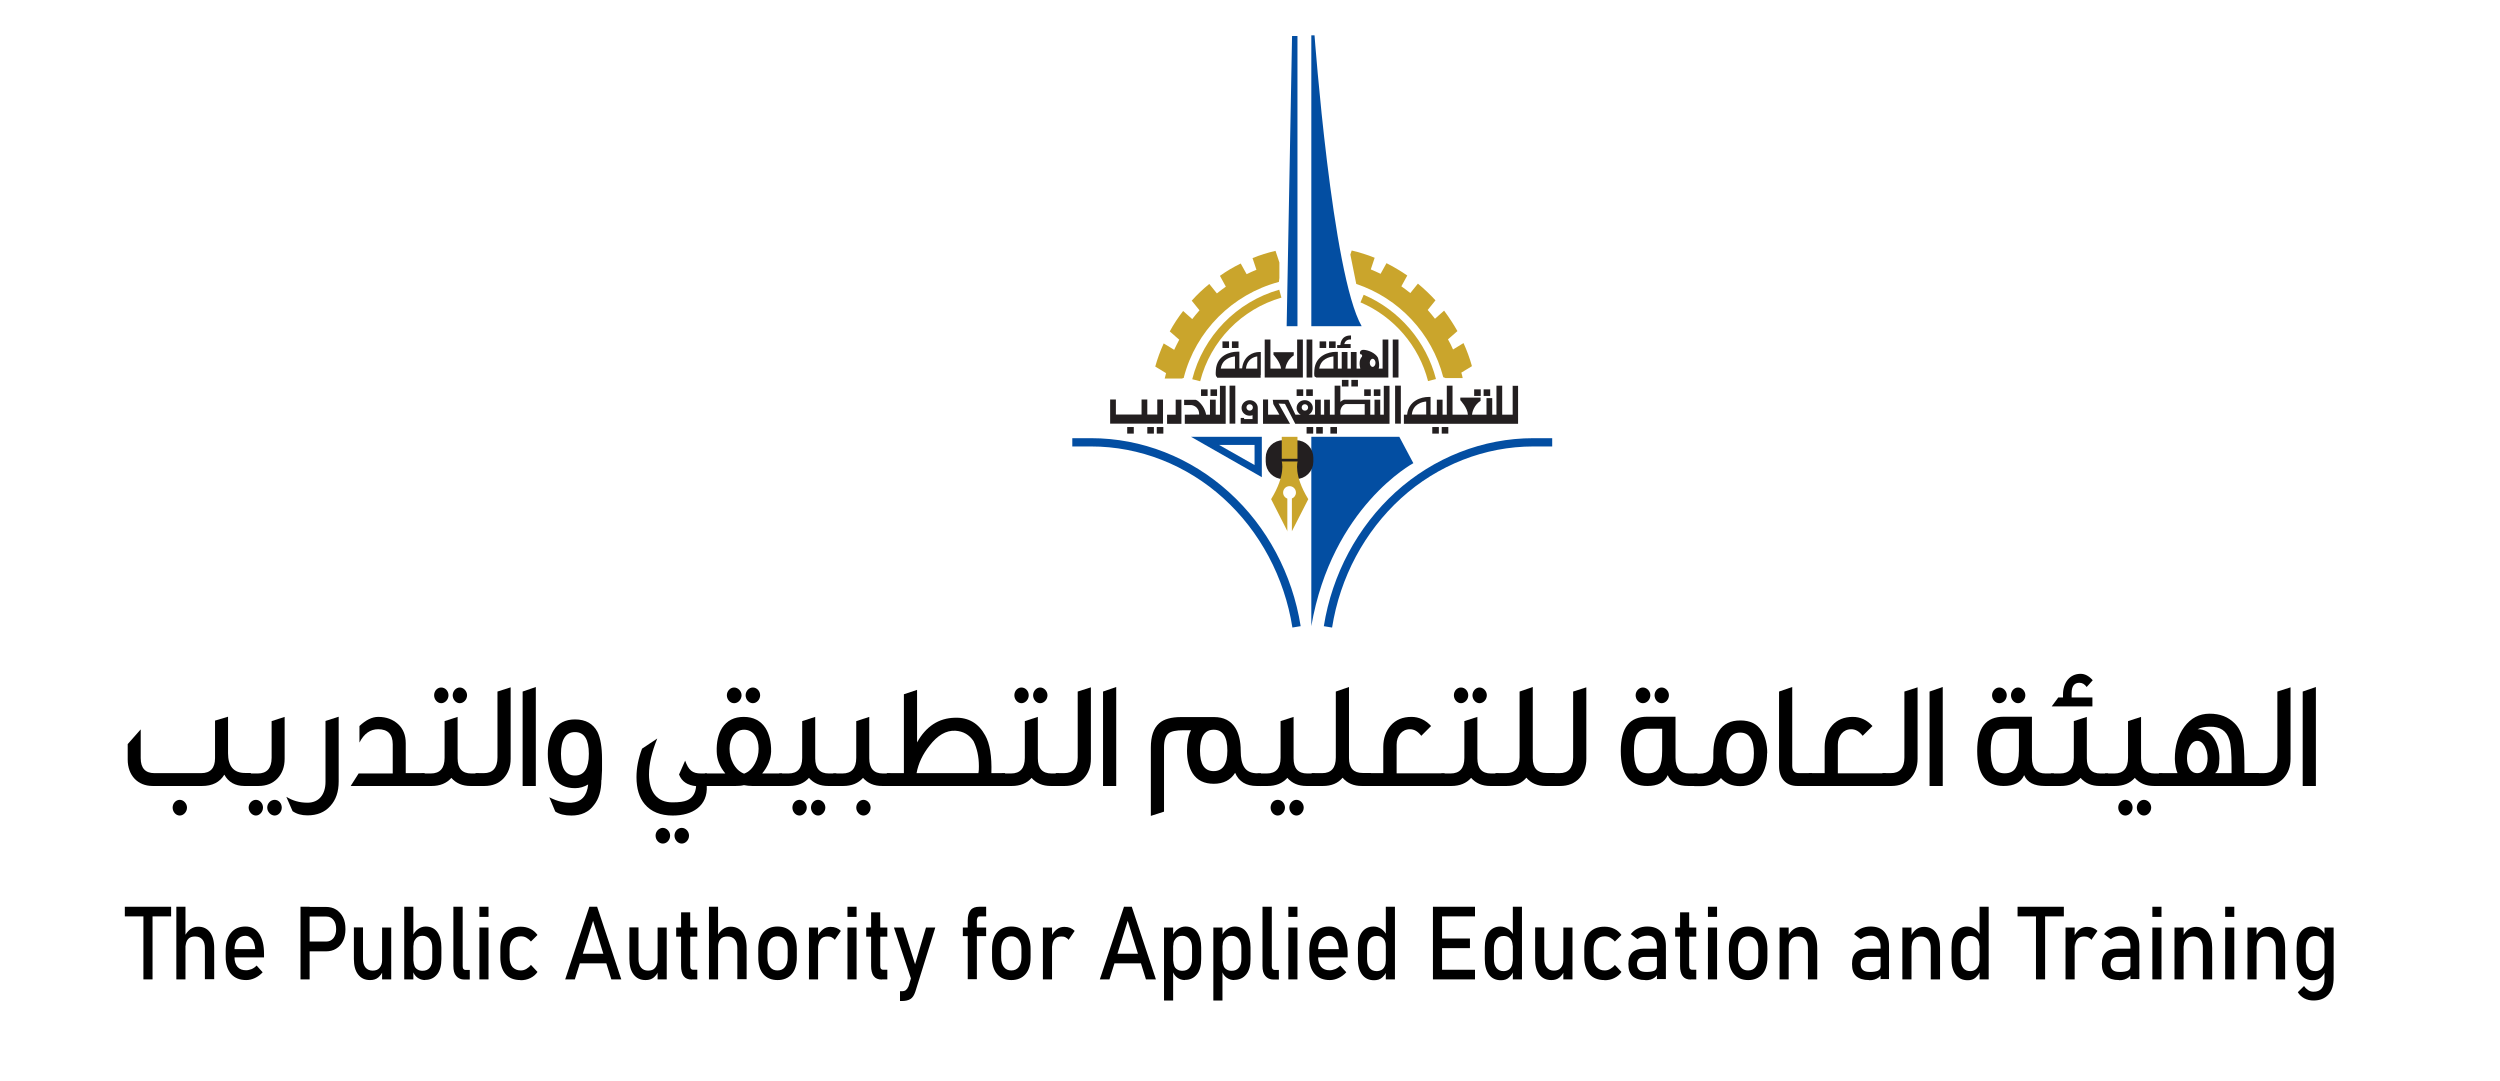 <?xml version="1.0" encoding="UTF-8"?>
<svg id="Layer_1" data-name="Layer 1" xmlns="http://www.w3.org/2000/svg" xmlns:xlink="http://www.w3.org/1999/xlink" viewBox="0 0 148 64">
  <defs>
    <style>
      .cls-1 {
        fill: #caa52c;
      }

      .cls-2 {
        fill: none;
      }

      .cls-3 {
        stroke: #231f20;
        stroke-linejoin: round;
        stroke-width: 1.5px;
      }

      .cls-3, .cls-4 {
        fill: #231f20;
      }

      .cls-5 {
        fill: #034ea2;
      }

      .cls-6 {
        clip-path: url(#clippath);
      }
    </style>
    <clipPath id="clippath">
      <rect class="cls-2" x="63.48" y="2.09" width="28.41" height="35.05"/>
    </clipPath>
  </defs>
  <g class="cls-6">
    <g>
      <path class="cls-5" d="M77,37.07c-.49-3.08-1.99-5.9-4.24-7.93-2.27-2.06-5.17-3.2-8.17-3.2h-1.11v.49h1.11c2.87,0,5.66,1.09,7.84,3.07,2.16,1.96,3.61,4.68,4.08,7.65l.48-.08h0Z"/>
      <path class="cls-5" d="M78.86,37.15c.47-2.97,1.92-5.68,4.08-7.65,2.18-1.98,4.97-3.07,7.84-3.07h1.11v-.49h-1.11c-2.99,0-5.9,1.14-8.17,3.2-2.24,2.04-3.75,4.86-4.24,7.93l.48.08h0Z"/>
      <path class="cls-5" d="M77.63,37.07v-11.21h5.21l.83,1.56s-4.82,2.58-6.04,9.65Z"/>
      <path class="cls-3" d="M76.72,27.61c.15,0,.28-.12.28-.28v-.24c0-.15-.12-.28-.28-.28h-.76c-.15,0-.28.12-.28.28v.24c0,.15.12.28.28.28h.76Z"/>
      <path class="cls-5" d="M80.62,19.31h-2.99V2.09h.19s1.04,14.17,2.79,17.22Z"/>
      <path class="cls-5" d="M76.16,19.31h.65V2.13h-.32l-.32,17.19Z"/>
      <path class="cls-1" d="M75.73,17.15c-2.53.72-4.5,2.75-5.15,5.3l.47.12c.61-2.38,2.45-4.27,4.81-4.95l-.13-.47Z"/>
      <path class="cls-1" d="M80.54,17.9c1.98.84,3.47,2.59,4,4.66l.47-.12c-.57-2.22-2.17-4.09-4.28-4.99l-.19.45h0Z"/>
      <path class="cls-1" d="M70.08,22.35c.71-2.76,2.88-4.93,5.63-5.66l.03-.23v-.92l-.23-.69c-.47.11-.92.25-1.36.43l.23.69c-.2.08-.39.17-.58.26l-.35-.63c-.43.21-.84.45-1.23.73l.35.64c-.18.13-.36.26-.53.4l-.45-.56c-.37.3-.72.63-1.04.99l.46.57c-.15.17-.29.34-.43.52l-.54-.48c-.29.38-.56.78-.79,1.21l.56.49c-.11.2-.2.4-.3.6l-.62-.38c-.2.44-.37.9-.5,1.37l.64.39c-.03.11-.05.22-.08.32h1.02l.13-.05h0Z"/>
      <path class="cls-1" d="M87.14,21.68c-.13-.47-.3-.93-.5-1.37l-.62.38c-.09-.21-.19-.41-.3-.6l.56-.49c-.24-.42-.5-.82-.79-1.21l-.54.48c-.14-.18-.28-.35-.43-.52l.46-.57c-.32-.35-.67-.68-1.04-.99l-.45.56c-.17-.14-.35-.27-.53-.4l.35-.64c-.39-.27-.8-.51-1.23-.73l-.35.63c-.19-.09-.38-.18-.58-.26l.23-.69c-.44-.18-.9-.32-1.36-.43l-.08.24.35,1.74c2.52.84,4.48,2.92,5.15,5.52l.13.05h1.02c-.02-.11-.05-.22-.08-.32l.64-.39h0Z"/>
      <path class="cls-5" d="M70.51,25.86l4.19,2.39v-2.39h-4.19ZM74.27,27.53l-2.1-1.19h2.1v1.19Z"/>
      <path class="cls-1" d="M75.88,25.86h.93v1.3h-.93v-1.3Z"/>
      <path class="cls-4" d="M82.79,20.1h-.34v2.25h.34v-2.25Z"/>
      <path class="cls-4" d="M77.69,20.1h-.34v2.25h.34v-2.25Z"/>
      <path class="cls-4" d="M89.55,22.83v1.72h-.62v-1.72h-.34v1.72h-.25v-.98h-.34v.98h-.86c.02-.15.12-.57.51-.82v-.19h-1.2v.15s.43.45.45.86h-.91v-1.72h-.34v1.72h-.25v-.89h-.34v.89h-.37v-1.05h-.13c-.41,0-1.18.21-1.26,1.05h-.19v.54h6.76v-2.25h-.34ZM84.43,23.77v.77h-.85c.07-.62.6-.75.85-.77Z"/>
      <path class="cls-4" d="M82.93,22.83h-.34v2.25h.34v-2.25Z"/>
      <path class="cls-4" d="M81.94,24.55h-.23v-.89h-.34v.89h-.25v-.89h-.07,0s-1.49,0-1.49,0c-.1.04-.16.08-.21.13v-.96h-.34v1.72h-.28v-.89h-.34v.89h-.2v-.89h-.34v.89h-.38c.15-.08.25-.23.25-.4,0-.25-.21-.46-.48-.46s-.48.2-.48.46c0,.17.1.33.25.4h-.32l-.42-.88h-.92s.03.25.03.25l.36.63h-.67v-.9h-.3v1.01h0v.43h1s.11,0,.11,0h.49s-.68-1.2-.68-1.2l.38.02.61,1.18h5.58v-2.25h-.34v1.72h0ZM77.25,23.93c.1,0,.19.08.19.19s-.08.19-.19.19-.19-.08-.19-.19.08-.19.19-.19ZM79.35,24.55v-.23c.06-.36.31-.4.31-.4h1.13v.63h-1.44Z"/>
      <path class="cls-4" d="M73.13,22.83h-.34v2.25h.34v-2.25Z"/>
      <path class="cls-4" d="M69.6,24.55h-.51v.54h.85v-1.43h-.34v.89Z"/>
      <path class="cls-4" d="M72.22,24.55h-.25v-.89h-.34v.89h-.23,0s-.05-.43-.43-.77c0,0-.09-.08-.18-.11h-.69v.31s.43,0,.43,0c0,0,.46.04.46.56h0s-.85.01-.85.01v.54h2.42v-2.25h-.34v1.72Z"/>
      <path class="cls-4" d="M75.21,22.35h1.92v-2.25h-.34v1.72h-.7c.03-.17.14-.55.5-.78v-.19h-1.2v.15s.4.42.45.82h-.63v-1.72h-.34v2.25h.34,0Z"/>
      <path class="cls-4" d="M68.82,25.08h.03v-1.43h-.34v.89h-.59v-.89h-.34v.89h-1.52v-.89h-.34v1.43h3.1Z"/>
      <path class="cls-4" d="M73.54,21.81h-.17v-.99h-.13c-.41,0-1.2.21-1.26,1.08-.02.28-.02.38.07.42v.04h2.58v-.16h.01v-1.36h-.11c-.32,0-.92.2-1,.99h0ZM74.43,21.1v.72h-.67c.07-.58.48-.69.67-.72ZM73.11,21.1v.72h-.84c.09-.58.6-.69.84-.72Z"/>
      <path class="cls-4" d="M77.91,22.32v.03h4.28v-2.25h-.34v1.72h-.23c.08-.27-.05-.65-.05-.65-.15-.27-.55-.44-.83-.46-.28-.02-.27.27-.17.27s.06.13.06.13c-.21.21-.13.59-.1.71h-.22v-.98h-.34v.98h-.2v-.98h-.34v.98h-.23v-.99h-.13c-.41,0-1.2.21-1.26,1.08-.02.31-.02.4.09.42h0ZM81.26,21.24c.09,0,.17.11.17.24s-.08.24-.17.24-.17-.11-.17-.24.08-.24.17-.24ZM78.94,21.1v.72h-.84c.09-.58.6-.69.84-.72Z"/>
      <path class="cls-4" d="M85.74,25.28h-.39v.39h.39v-.39Z"/>
      <path class="cls-4" d="M85.18,25.28h-.39v.39h.39v-.39Z"/>
      <path class="cls-4" d="M78.31,25.28h-.39v.39h.39v-.39Z"/>
      <path class="cls-4" d="M79.15,25.28h-.39v.39h.39v-.39Z"/>
      <path class="cls-4" d="M77.74,25.28h-.39v.39h.39v-.39Z"/>
      <path class="cls-4" d="M68.87,25.28h-.39v.39h.39v-.39Z"/>
      <path class="cls-4" d="M68.31,25.28h-.39v.39h.39v-.39Z"/>
      <path class="cls-4" d="M73.32,20.21h-.39v.39h.39v-.39Z"/>
      <path class="cls-4" d="M72.76,20.21h-.39v.39h.39v-.39Z"/>
      <path class="cls-4" d="M79.07,20.21h-.39v.39h.39v-.39Z"/>
      <path class="cls-4" d="M78.51,20.21h-.39v.39h.39v-.39Z"/>
      <path class="cls-4" d="M77.72,23.05h-.39v.39h.39v-.39Z"/>
      <path class="cls-4" d="M77.15,23.05h-.39v.39h.39v-.39Z"/>
      <path class="cls-4" d="M81.72,23.05h-.39v.39h.39v-.39Z"/>
      <path class="cls-4" d="M81.15,23.05h-.39v.39h.39v-.39Z"/>
      <path class="cls-4" d="M72.05,23.05h-.39v.39h.39v-.39Z"/>
      <path class="cls-4" d="M71.49,23.05h-.39v.39h.39v-.39Z"/>
      <path class="cls-4" d="M88.22,23.05h-.39v.39h.39v-.39Z"/>
      <path class="cls-4" d="M87.66,23.05h-.39v.39h.39v-.39Z"/>
      <path class="cls-4" d="M80.39,22.49h-.39v.39h.39v-.39Z"/>
      <path class="cls-4" d="M79.83,22.49h-.39v.39h.39v-.39Z"/>
      <path class="cls-4" d="M67.12,25.28h-.39v.39h.39v-.39Z"/>
      <path class="cls-4" d="M79.96,20.37h-.38c.08-.32.4-.27.4-.27v-.24c-.63-.02-.63.57-.63.57h-.19v.17h.8v-.23h0Z"/>
      <path class="cls-4" d="M73.98,23.69c-.26,0-.48.2-.48.46s.21.46.48.46c.06,0,.12-.01.17-.03v.23h-.5v-.07h-.2v.35h1.01v-.88h0s0-.04,0-.06c0-.25-.21-.46-.48-.46h0ZM73.98,24.31c-.1,0-.19-.08-.19-.19s.08-.19.19-.19.19.08.19.19-.08.19-.19.19Z"/>
      <path class="cls-1" d="M76.21,31.47v-1.95c-.14-.05-.25-.19-.25-.36,0-.21.17-.38.38-.38s.38.17.38.38c0,.16-.1.3-.24.35v1.94l.97-1.9c-.89-1.45-.63-2.23-.63-2.23h-.94s.26.78-.63,2.23l.97,1.91h0Z"/>
    </g>
  </g>
  <g>
    <path d="M14.86,46.53h-.39c-.55,0-.95-.23-1.19-.67-.27.45-.71.67-1.32.67h-2.92c-.89,0-1.48-.63-1.48-1.56v-.92l.77-.87v1.7c0,.59.27.89.81.89h2.77c.55,0,.82-.3.82-.89v-2.22l.77-.23v2.16c0,.78.34,1.17,1.01,1.17h.34v.76ZM11.07,47.81c0,.25-.2.47-.43.47s-.42-.22-.42-.47.19-.46.42-.46.43.22.43.46Z"/>
    <path d="M16.85,44.93c0,.46-.14.85-.42,1.15s-.66.45-1.13.45h-.63v-.74h.59c.54,0,.82-.31.82-.93v-2.17l.77-.25v2.49ZM15.57,47.81c0,.25-.2.47-.42.47s-.43-.22-.43-.47.2-.46.43-.46.42.21.42.46ZM16.68,47.81c0,.25-.19.47-.42.47s-.44-.22-.44-.47.2-.46.44-.46.42.21.42.46Z"/>
    <path d="M20.05,46.26c0,.61-.16,1.09-.5,1.46-.33.37-.78.55-1.35.55-.35,0-.64-.08-.88-.25l-.37-.85c.37.23.78.35,1.25.35.67,0,1.07-.47,1.07-1.24v-3.6l.78-.25v3.82Z"/>
    <path d="M25.15,46.53h-4.39l.47-.74h2.02v-1.73c0-.59-.29-.89-.86-.89-.47,0-.84.26-1.11.79v-.98c.37-.35.74-.54,1.11-.54.49,0,.87.15,1.18.43.3.28.45.65.45,1.13v1.77h1.12v.76Z"/>
    <path d="M28.35,46.53h-.49c-.49,0-.86-.16-1.14-.48-.28.32-.67.48-1.17.48h-.59v-.74h.54c.55,0,.82-.31.82-.93v-2.17l.77-.25v2.45c0,.6.27.9.81.9h.44v.74ZM26.55,41.16c0,.25-.2.47-.43.47s-.42-.22-.42-.47.18-.46.42-.46.43.21.43.46ZM27.65,41.16c0,.25-.2.47-.43.47s-.42-.22-.42-.47.2-.46.42-.46.43.21.43.46Z"/>
    <path d="M30.23,44.93c0,.46-.14.84-.42,1.15-.28.3-.66.45-1.13.45h-.53v-.76h.49c.53,0,.81-.31.81-.93v-3.9l.78-.25v4.23Z"/>
    <path d="M31.72,46.53h-.78v-5.59l.78-.27v5.86Z"/>
    <path d="M35.6,46.18c0,.63-.15,1.12-.44,1.48-.3.41-.75.62-1.33.62-.41,0-.73-.08-.96-.24l-.35-.84c.47.24.9.34,1.31.32.59-.04.92-.4.99-1.08-.24.14-.49.22-.78.22-.57,0-1-.22-1.27-.65-.22-.35-.34-.81-.34-1.38s.12-1.04.34-1.39c.27-.43.7-.65,1.27-.65.63,0,1.07.25,1.33.74.18.37.27.91.27,1.61,0,.17,0,.4,0,.66-.02.29-.03.48-.03.57ZM34.86,44.63c0-.86-.27-1.29-.82-1.29s-.83.43-.83,1.29.28,1.28.83,1.28.82-.43.82-1.28Z"/>
    <path d="M41.84,46.53c.03.57-.16,1.02-.56,1.33-.36.28-.85.42-1.46.42-.72,0-1.28-.23-1.65-.67-.33-.39-.49-.93-.49-1.6,0-.55.11-1.11.33-1.69l.9-.6c-.32.79-.49,1.5-.49,2.13,0,1.04.49,1.66,1.4,1.65.39,0,.67-.04.85-.12.33-.14.51-.42.54-.84-.51-.05-.85-.27-1.01-.69l.36-.82c.21.57.42.76.95.76h.34v.74ZM39.67,49.47c0,.25-.19.47-.43.47s-.43-.22-.43-.47.2-.46.43-.46.43.22.43.46ZM40.79,49.47c0,.25-.2.47-.43.47s-.43-.22-.43-.47.19-.46.43-.46.43.22.43.46Z"/>
    <path d="M46.32,46.53h-1.79c-.16,0-.32-.02-.49-.05-.16.04-.31.05-.49.05h-1.82v-.74h1.21c-.34-.41-.5-.84-.51-1.29-.02-.57.09-1.04.32-1.41.29-.44.72-.65,1.28-.65s1,.22,1.28.65c.23.36.35.84.34,1.41-.02.45-.19.88-.53,1.29h1.18v.74ZM43.9,41.16c0,.25-.2.47-.44.47s-.43-.22-.43-.47.2-.46.43-.46.44.21.44.46ZM44.05,43.2c-.54,0-.86.5-.86,1.12,0,.32.07.61.21.87.16.3.38.51.65.61.28-.1.49-.31.65-.61.14-.26.21-.55.21-.87,0-.62-.3-1.12-.86-1.12ZM45,41.16c0,.25-.2.47-.43.47s-.43-.22-.43-.47.2-.46.43-.46.43.21.43.46Z"/>
    <path d="M49.52,46.53h-.49c-.49,0-.86-.16-1.14-.48-.28.32-.67.48-1.17.48h-.59v-.74h.54c.55,0,.82-.31.82-.93v-2.17l.77-.25v2.45c0,.6.27.9.81.9h.44v.74ZM47.76,47.81c0,.25-.2.47-.43.47s-.42-.22-.42-.47.18-.46.42-.46.43.21.43.46ZM48.86,47.81c0,.25-.2.47-.43.47s-.42-.22-.42-.47.19-.46.42-.46.43.21.43.46Z"/>
    <path d="M52.72,46.53h-.49c-.49,0-.86-.16-1.14-.48-.28.32-.67.48-1.17.48h-.59v-.74h.54c.55,0,.82-.31.82-.93v-2.17l.77-.25v2.45c0,.6.27.9.81.9h.44v.74ZM51.54,47.81c0,.25-.19.47-.42.47s-.43-.22-.43-.47.2-.46.43-.46.42.22.42.46Z"/>
    <path d="M59.5,46.53h-7v-.76h1.01v-4.67l.78-.26v3.11c.53-.95,1.28-1.44,2.24-1.46.8-.03,1.4.33,1.79,1.04.28.49.4,1.24.37,2.24h.81v.76ZM57.92,45.77c.03-.14.03-.27.03-.41,0-.57-.11-1.06-.32-1.49-.25-.37-.6-.58-1.07-.61-.55-.03-1.06.27-1.53.88-.4.5-.66,1.04-.77,1.63h3.66Z"/>
    <path d="M62.7,46.53h-.49c-.49,0-.86-.16-1.14-.48-.28.32-.67.48-1.17.48h-.59v-.74h.54c.55,0,.82-.31.82-.93v-2.17l.77-.25v2.45c0,.6.27.9.81.9h.44v.74ZM60.9,41.16c0,.25-.2.47-.43.47s-.42-.22-.42-.47.18-.46.42-.46.43.21.43.46ZM62.01,41.16c0,.25-.2.47-.43.47s-.42-.22-.42-.47.2-.46.42-.46.43.21.43.46Z"/>
    <path d="M64.58,44.93c0,.46-.14.84-.42,1.15-.28.3-.66.45-1.13.45h-.53v-.76h.49c.53,0,.81-.31.81-.93v-3.9l.78-.25v4.23Z"/>
    <path d="M66.08,46.53h-.78v-5.59l.78-.27v5.86Z"/>
    <path d="M74.63,46.53h-.23c-.63,0-1.06-.26-1.28-.78-.27.43-.69.65-1.26.65s-.98-.2-1.25-.61c-.22-.35-.34-.8-.34-1.35,0-.5.08-.91.24-1.21h-.44c-.44,0-.74.06-.9.19-.17.14-.26.42-.26.84v3.79l-.78.25v-4.04c0-.67.16-1.15.49-1.44.28-.25.72-.37,1.31-.37h1.94c.57,0,.99.21,1.26.64.21.34.32.79.32,1.36,0,.44.07.76.21.97.16.25.42.36.81.36h.18v.76ZM72.66,44.44c0-.83-.27-1.24-.81-1.24s-.81.42-.81,1.24.27,1.21.81,1.21.81-.4.81-1.21Z"/>
    <path d="M77.84,46.53h-.49c-.49,0-.86-.16-1.14-.48-.28.32-.67.48-1.17.48h-.59v-.74h.54c.55,0,.82-.31.82-.93v-2.17l.77-.25v2.45c0,.6.27.9.81.9h.44v.74ZM76.07,47.81c0,.25-.2.47-.43.47s-.42-.22-.42-.47.18-.46.42-.46.43.21.43.46ZM77.18,47.81c0,.25-.2.47-.43.47s-.42-.22-.42-.47.19-.46.42-.46.43.21.43.46Z"/>
    <path d="M81.16,46.53h-.54c-.48,0-.86-.16-1.14-.49-.27.33-.66.49-1.16.49h-.67v-.76h.62c.54,0,.81-.31.81-.93v-3.9l.78-.27v4.21c0,.59.27.88.81.88h.49v.76Z"/>
    <path d="M85.51,46.53h-4.56v-.76h.94v-1.55c0-.51.15-.94.44-1.27.3-.34.71-.51,1.23-.51.44,0,.83.18,1.16.54l-.58.58c-.2-.26-.42-.39-.67-.39-.47,0-.79.39-.79.91v1.7h2.84v.76Z"/>
    <path d="M88.72,46.53h-.49c-.49,0-.86-.16-1.14-.48-.28.32-.67.48-1.17.48h-.59v-.74h.54c.55,0,.82-.31.82-.93v-2.17l.77-.25v2.45c0,.6.27.9.81.9h.44v.74ZM86.92,41.16c0,.25-.2.47-.43.47s-.42-.22-.42-.47.18-.46.42-.46.43.21.43.46ZM88.02,41.16c0,.25-.2.47-.43.47s-.42-.22-.42-.47.2-.46.42-.46.43.21.43.46Z"/>
    <path d="M92.04,46.53h-.54c-.48,0-.86-.16-1.14-.49-.27.33-.66.49-1.16.49h-.67v-.76h.62c.54,0,.81-.31.81-.93v-3.9l.78-.27v4.21c0,.59.27.88.81.88h.49v.76Z"/>
    <path d="M93.91,44.93c0,.46-.14.84-.42,1.15-.28.3-.66.45-1.13.45h-.53v-.76h.49c.53,0,.81-.31.81-.93v-3.9l.78-.25v4.23Z"/>
    <path d="M100.49,46.53h-.53c-.64,0-1.05-.21-1.23-.64-.19.43-.59.64-1.21.64-1.05,0-1.57-.69-1.57-2.08s.53-2.02,1.57-2.02h1.67v2.43c0,.62.27.93.81.93h.49v.74ZM98.41,43.14h-.84c-.32,0-.55.12-.68.35-.11.19-.16.52-.16.96s.06.77.16.97c.12.24.35.36.68.36s.55-.12.67-.36c.11-.2.16-.53.16-.97v-1.32ZM97.7,41.16c0,.25-.2.47-.44.47s-.43-.22-.43-.47.2-.46.43-.46.44.21.44.46ZM98.8,41.16c0,.25-.2.47-.43.47s-.42-.22-.42-.47.19-.46.42-.46.43.21.43.46Z"/>
    <path d="M104.61,44.59c0,.55-.12.99-.34,1.33-.27.41-.69.62-1.25.62-.48,0-.86-.16-1.14-.48-.26.32-.67.48-1.21.48h-.37v-.74h.32c.53,0,.81-.3.81-.91v-.29c0-.55.11-1,.34-1.34.27-.41.69-.61,1.26-.61s.98.2,1.25.61c.22.35.34.79.34,1.34ZM103.83,44.59c0-.81-.27-1.22-.81-1.22s-.82.41-.82,1.22.27,1.21.82,1.21.81-.4.81-1.21Z"/>
    <path d="M107.28,46.53h-.87c-.7,0-1.09-.47-1.09-1.17v-4.42l.78-.27v4.66c0,.29.13.44.4.44h.77v.76Z"/>
    <path d="M111.64,46.53h-4.56v-.76h.94v-1.55c0-.51.15-.94.44-1.27.3-.34.71-.51,1.23-.51.44,0,.83.18,1.16.54l-.58.58c-.2-.26-.42-.39-.68-.39-.47,0-.79.39-.79.91v1.7h2.84v.76Z"/>
    <path d="M113.52,44.93c0,.46-.14.84-.42,1.15-.28.3-.66.45-1.13.45h-.53v-.76h.49c.54,0,.81-.31.81-.93v-3.9l.78-.25v4.23Z"/>
    <path d="M115.01,46.53h-.78v-5.59l.78-.27v5.86Z"/>
    <path d="M121.6,46.53h-.54c-.64,0-1.05-.21-1.23-.64-.19.43-.59.64-1.21.64-1.05,0-1.57-.69-1.57-2.08s.53-2.02,1.57-2.02h1.67v2.43c0,.62.27.93.81.93h.49v.74ZM119.52,43.14h-.84c-.32,0-.55.12-.67.35-.11.19-.16.52-.16.96s.06.77.16.97c.12.24.35.36.67.36s.55-.12.67-.36c.11-.2.17-.53.17-.97v-1.32ZM118.8,41.16c0,.25-.2.47-.44.47s-.43-.22-.43-.47.2-.46.43-.46.44.21.44.46ZM119.9,41.16c0,.25-.2.47-.43.47s-.42-.22-.42-.47.19-.46.42-.46.43.21.43.46Z"/>
    <path d="M124.8,46.53h-.49c-.49,0-.86-.16-1.14-.48-.28.32-.67.48-1.17.48h-.59v-.74h.54c.55,0,.82-.31.82-.93v-2.17l.77-.25v2.45c0,.6.27.9.81.9h.45v.74ZM123.89,40.27l-.36.4c-.12-.17-.26-.25-.43-.25-.3,0-.46.2-.46.61v.26h1.23v.53h-2.41l.39-.53h.28v-.18c0-.68.39-1.22,1.04-1.22.26,0,.5.13.72.38Z"/>
    <path d="M128.01,46.53h-.49c-.49,0-.86-.16-1.14-.48-.28.32-.67.48-1.17.48h-.59v-.74h.54c.55,0,.82-.31.82-.93v-2.17l.77-.25v2.45c0,.6.27.9.81.9h.45v.74ZM126.25,47.81c0,.25-.2.47-.43.47s-.42-.22-.42-.47.18-.46.42-.46.43.21.43.46ZM127.35,47.81c0,.25-.2.47-.43.47s-.42-.22-.42-.47.19-.46.42-.46.43.21.43.46Z"/>
    <path d="M133.72,46.53h-5.91v-.76h1.1c-.09-.21-.15-.48-.16-.84,0-.75.18-1.38.56-1.9.39-.52.88-.78,1.5-.78s1.1.19,1.48.57c.25.25.41.57.49.99.06.31.09.83.09,1.56v.39h.85v.76ZM130.07,45.77c.4,0,.62-.38.62-.88,0-.26-.06-.5-.17-.71-.12-.21-.26-.32-.44-.32s-.33.11-.45.32c-.11.21-.16.45-.16.71,0,.5.21.88.61.88ZM132.11,45.38c0-.79-.04-1.32-.13-1.58-.16-.54-.55-.79-1.16-.78-.3,0-.54.05-.72.15.42,0,.75.19.99.58.2.32.3.7.3,1.15s-.08.74-.26.87h.98v-.39Z"/>
    <path d="M135.6,44.93c0,.46-.14.84-.42,1.15-.28.3-.66.45-1.13.45h-.53v-.76h.49c.53,0,.81-.31.81-.93v-3.9l.78-.25v4.23Z"/>
    <path d="M137.1,46.53h-.78v-5.59l.78-.27v5.86Z"/>
  </g>
  <g>
    <path d="M7.39,54.25v-.57h2.74v.57h-2.74ZM8.49,57.98v-3.95h.54v3.95h-.54Z"/>
    <path d="M10.44,57.98v-4.3h.54v4.3h-.54ZM12.13,57.98v-1.86c0-.22-.05-.38-.15-.5s-.24-.18-.43-.18-.32.05-.41.15-.15.25-.15.43l-.06-.59c.09-.18.2-.32.34-.42.14-.1.29-.15.46-.15.3,0,.53.11.7.33.16.22.25.53.25.92v1.86h-.54Z"/>
    <path d="M14.58,58.02c-.39,0-.68-.12-.9-.36-.21-.24-.32-.58-.32-1.02v-.35c0-.46.1-.81.31-1.06.2-.25.49-.38.86-.38.35,0,.62.14.81.43.19.28.29.68.29,1.2v.2h-1.87v-.49h1.35c-.02-.25-.07-.44-.18-.58s-.24-.21-.4-.21c-.2,0-.36.08-.48.22s-.17.36-.17.64v.39c0,.25.06.45.18.59s.29.2.51.2c.11,0,.22-.03.33-.07.11-.05.21-.12.29-.21l.36.4c-.14.15-.29.26-.46.34s-.34.12-.51.12Z"/>
    <path d="M17.79,57.98v-4.3h.54v4.3h-.54ZM18.07,56.31v-.57h1.24c.18,0,.32-.07.43-.2.11-.14.16-.32.16-.54s-.05-.41-.16-.54c-.11-.14-.25-.2-.43-.2h-1.24v-.57h1.22c.23,0,.44.05.61.16.17.11.31.26.41.46s.14.43.14.7-.05.5-.14.69-.23.35-.41.46c-.17.11-.38.16-.61.16h-1.22Z"/>
    <path d="M21.49,54.91v1.87c0,.21.05.38.15.5.1.12.24.18.42.18s.32-.05.41-.16.15-.25.15-.45l.04.64c-.05.14-.14.26-.26.37-.13.11-.29.16-.49.16-.31,0-.54-.11-.71-.33-.17-.22-.25-.53-.25-.92v-1.87h.54ZM22.62,57.98v-3.07h.54v3.07h-.54Z"/>
    <path d="M23.93,57.98v-4.3h.54v4.3h-.54ZM25.17,58.02c-.17,0-.32-.05-.45-.14s-.22-.22-.28-.39l.04-.64c0,.13.02.24.06.34s.1.16.19.21c.08.05.18.07.29.07.18,0,.32-.06.42-.18.1-.12.15-.29.15-.51v-.67c0-.22-.05-.4-.15-.52-.1-.12-.24-.19-.42-.19-.12,0-.21.02-.29.07-.08.05-.14.12-.19.21s-.06.2-.06.33l-.06-.59c.08-.18.19-.32.33-.42s.29-.15.45-.15c.3,0,.53.11.69.33s.24.53.24.92v.67c0,.39-.08.7-.25.91s-.4.33-.71.33Z"/>
    <path d="M27.39,53.68v3.51c0,.07.01.13.04.17.03.04.07.06.12.06h.26v.57h-.32c-.2,0-.36-.07-.48-.21s-.17-.34-.17-.6v-3.5h.54Z"/>
    <path d="M28.38,54.28v-.6h.54v.6h-.54ZM28.38,57.98v-3.07h.54v3.07h-.54Z"/>
    <path d="M30.81,58.02c-.38,0-.68-.12-.88-.35s-.31-.56-.31-.99v-.51c0-.42.1-.75.31-.97s.5-.34.88-.34c.22,0,.41.04.59.13.17.08.31.21.42.36l-.39.39c-.08-.1-.17-.17-.27-.23s-.22-.08-.33-.08c-.21,0-.37.07-.49.2-.12.13-.17.31-.17.55v.51c0,.24.06.43.17.56.12.13.28.2.49.2.12,0,.23-.03.33-.09s.2-.14.27-.24l.39.42c-.1.15-.24.27-.42.36s-.37.13-.59.13Z"/>
    <path d="M33.46,57.98l1.43-4.3h.46l1.43,4.3h-.59l-1.08-3.47-1.08,3.47h-.59ZM34.11,57.03v-.57h2.04v.57h-2.04Z"/>
    <path d="M37.8,54.91v1.87c0,.21.05.38.15.5.1.12.24.18.42.18s.32-.05.41-.16.15-.25.15-.45l.04.64c-.05.14-.14.26-.26.37-.13.11-.29.16-.49.16-.31,0-.54-.11-.71-.33-.17-.22-.25-.53-.25-.92v-1.87h.54ZM38.93,57.98v-3.07h.54v3.07h-.54Z"/>
    <path d="M40.03,55.45v-.54h1.25v.54h-1.25ZM40.96,57.99c-.23,0-.39-.07-.49-.21s-.15-.34-.15-.6v-3.17h.54v3.17c0,.07.01.13.04.17s.07.06.12.06h.26v.57h-.32Z"/>
    <path d="M41.97,57.98v-4.3h.54v4.3h-.54ZM43.65,57.98v-1.86c0-.22-.05-.38-.15-.5s-.24-.18-.43-.18-.32.05-.41.15-.15.25-.15.43l-.06-.59c.09-.18.2-.32.34-.42.14-.1.29-.15.46-.15.3,0,.53.11.7.33.16.22.25.53.25.92v1.86h-.54Z"/>
    <path d="M46.03,58.02c-.36,0-.64-.12-.84-.35s-.3-.56-.3-.99v-.5c0-.42.1-.75.3-.98s.48-.35.84-.35.64.12.84.35c.2.23.3.56.3.98v.51c0,.42-.1.75-.3.98-.2.23-.48.35-.84.35ZM46.03,57.45c.19,0,.34-.07.44-.2.1-.13.16-.32.16-.56v-.51c0-.24-.05-.42-.16-.55-.1-.13-.25-.2-.44-.2s-.34.07-.44.2-.16.32-.16.55v.51c0,.24.05.42.16.56s.25.2.44.2Z"/>
    <path d="M47.89,57.98v-3.07h.54v3.07h-.54ZM49.42,55.64c-.05-.07-.11-.11-.18-.15s-.16-.05-.25-.05c-.17,0-.31.05-.4.16-.09.11-.14.25-.14.44l-.06-.59c.08-.18.19-.32.33-.43s.29-.15.45-.15c.13,0,.24.02.34.06.1.04.19.1.27.18l-.36.53Z"/>
    <path d="M50.17,54.28v-.6h.54v.6h-.54ZM50.17,57.98v-3.07h.54v3.07h-.54Z"/>
    <path d="M51.28,55.45v-.54h1.25v.54h-1.25ZM52.21,57.99c-.23,0-.39-.07-.49-.21s-.15-.34-.15-.6v-3.17h.54v3.17c0,.07.01.13.04.17s.07.06.12.06h.26v.57h-.32Z"/>
    <path d="M54.03,58.23l-1.11-3.32h.56l.85,2.67-.3.65ZM54.82,54.91h.55l-1.18,3.79c-.07.21-.16.36-.29.44-.12.08-.3.12-.51.12h-.11v-.58h.11c.1,0,.18-.02.24-.07s.11-.12.16-.23l1.03-3.47Z"/>
    <path d="M57,55.42v-.51h1.38v.51h-1.38ZM57.29,57.98v-3.49c0-.27.06-.47.17-.61.11-.14.29-.2.52-.2h.4v.57h-.39c-.05,0-.09.02-.12.07s-.04.1-.04.16v3.49h-.54Z"/>
    <path d="M59.87,58.02c-.36,0-.64-.12-.84-.35s-.3-.56-.3-.99v-.5c0-.42.1-.75.3-.98s.48-.35.84-.35.64.12.84.35c.2.23.3.56.3.98v.51c0,.42-.1.75-.3.98-.2.23-.48.35-.84.35ZM59.87,57.45c.19,0,.34-.07.44-.2.1-.13.16-.32.16-.56v-.51c0-.24-.05-.42-.16-.55-.1-.13-.25-.2-.44-.2s-.34.07-.44.2-.16.32-.16.55v.51c0,.24.05.42.16.56s.25.2.44.2Z"/>
    <path d="M61.74,57.98v-3.07h.54v3.07h-.54ZM63.26,55.64c-.05-.07-.11-.11-.18-.15s-.16-.05-.25-.05c-.17,0-.31.05-.4.16-.09.11-.14.25-.14.44l-.06-.59c.08-.18.19-.32.33-.43s.29-.15.45-.15c.13,0,.24.02.34.06.1.04.19.1.27.18l-.36.53Z"/>
    <path d="M65.11,57.98l1.43-4.3h.46l1.43,4.3h-.59l-1.08-3.47-1.08,3.47h-.59ZM65.77,57.03v-.57h2.04v.57h-2.04Z"/>
    <path d="M68.91,59.23v-4.32h.54v4.32h-.54ZM70.15,58.02c-.17,0-.32-.05-.45-.14s-.22-.22-.28-.39l.04-.64c0,.13.02.24.06.34s.1.16.19.21c.08.05.18.07.29.07.18,0,.32-.06.42-.18.1-.12.15-.29.15-.51v-.67c0-.22-.05-.4-.15-.52-.1-.12-.24-.19-.42-.19-.12,0-.21.02-.29.07-.08.05-.14.12-.19.21s-.06.2-.06.33l-.06-.59c.08-.18.19-.32.33-.42s.29-.15.45-.15c.3,0,.53.11.69.33s.24.53.24.92v.67c0,.39-.08.7-.25.91s-.4.33-.71.33Z"/>
    <path d="M71.83,59.23v-4.32h.54v4.32h-.54ZM73.07,58.02c-.17,0-.32-.05-.45-.14s-.22-.22-.28-.39l.04-.64c0,.13.02.24.06.34s.1.16.19.21c.08.05.18.07.29.07.18,0,.32-.06.42-.18.1-.12.15-.29.15-.51v-.67c0-.22-.05-.4-.15-.52-.1-.12-.24-.19-.42-.19-.12,0-.21.02-.29.07-.08.05-.14.12-.19.21s-.06.2-.06.33l-.06-.59c.08-.18.19-.32.33-.42s.29-.15.45-.15c.3,0,.53.11.69.33s.24.53.24.92v.67c0,.39-.08.7-.25.91s-.4.33-.71.33Z"/>
    <path d="M75.29,53.68v3.51c0,.07.01.13.04.17.03.04.07.06.12.06h.26v.57h-.32c-.2,0-.36-.07-.48-.21s-.17-.34-.17-.6v-3.5h.54Z"/>
    <path d="M76.27,54.28v-.6h.54v.6h-.54ZM76.27,57.98v-3.07h.54v3.07h-.54Z"/>
    <path d="M78.73,58.02c-.39,0-.68-.12-.9-.36-.21-.24-.32-.58-.32-1.02v-.35c0-.46.1-.81.31-1.06.2-.25.49-.38.86-.38.35,0,.62.14.81.43.19.28.29.68.29,1.2v.2h-1.87v-.49h1.35c-.02-.25-.07-.44-.18-.58s-.24-.21-.4-.21c-.2,0-.36.08-.48.22s-.17.36-.17.64v.39c0,.25.06.45.18.59s.29.2.51.2c.11,0,.22-.03.33-.07.11-.05.21-.12.29-.21l.36.4c-.14.15-.29.26-.46.34s-.34.12-.51.12Z"/>
    <path d="M81.35,58.03c-.31,0-.54-.11-.71-.33s-.25-.53-.25-.92v-.68c0-.4.08-.71.24-.92s.39-.33.69-.33c.16,0,.31.05.45.14s.25.23.33.4l-.06.63c0-.13-.02-.24-.06-.33-.04-.09-.1-.16-.18-.21-.08-.05-.18-.07-.3-.07-.18,0-.32.06-.42.19-.1.12-.15.3-.15.52v.67c0,.22.05.39.15.52.1.12.24.18.42.18.12,0,.21-.03.3-.08.08-.05.14-.12.18-.22.04-.09.06-.21.06-.34l.04.65c-.05.14-.14.26-.26.37s-.28.16-.48.16ZM82.04,57.98v-4.3h.54v4.3h-.54Z"/>
    <path d="M84.83,57.98v-4.3h.54v4.3h-.54ZM85.09,54.25v-.57h2.23v.57h-2.23ZM85.09,56.13v-.57h1.93v.57h-1.93ZM85.09,57.98v-.57h2.23v.57h-2.23Z"/>
    <path d="M88.86,58.03c-.31,0-.54-.11-.71-.33s-.25-.53-.25-.92v-.68c0-.4.08-.71.24-.92s.39-.33.69-.33c.16,0,.31.05.45.14s.25.23.33.4l-.06.63c0-.13-.02-.24-.06-.33-.04-.09-.1-.16-.18-.21-.08-.05-.18-.07-.3-.07-.18,0-.32.06-.42.19-.1.12-.15.3-.15.52v.67c0,.22.05.39.15.52.1.12.24.18.42.18.12,0,.21-.03.3-.08.08-.05.14-.12.18-.22.04-.09.06-.21.06-.34l.04.65c-.05.14-.14.26-.26.37s-.28.16-.48.16ZM89.56,57.98v-4.3h.54v4.3h-.54Z"/>
    <path d="M91.42,54.91v1.87c0,.21.05.38.15.5.1.12.24.18.42.18s.32-.05.41-.16.15-.25.15-.45l.04.64c-.05.14-.14.26-.26.37-.13.11-.29.16-.49.16-.31,0-.54-.11-.71-.33-.17-.22-.25-.53-.25-.92v-1.87h.54ZM92.55,57.98v-3.07h.54v3.07h-.54Z"/>
    <path d="M94.98,58.02c-.38,0-.68-.12-.88-.35s-.31-.56-.31-.99v-.51c0-.42.1-.75.31-.97s.5-.34.88-.34c.22,0,.41.04.59.13.17.08.31.21.42.36l-.39.39c-.08-.1-.17-.17-.27-.23s-.22-.08-.33-.08c-.21,0-.37.07-.49.2-.12.13-.17.31-.17.55v.51c0,.24.06.43.17.56.12.13.28.2.49.2.12,0,.23-.03.33-.09s.2-.14.27-.24l.39.42c-.1.15-.24.27-.42.36s-.37.13-.59.13Z"/>
    <path d="M97.41,58.02c-.34,0-.59-.08-.76-.23-.17-.16-.25-.39-.25-.72s.08-.53.23-.68c.16-.15.39-.23.7-.23h.79l.04.49h-.82c-.14,0-.25.04-.32.11s-.11.18-.11.32c0,.16.05.27.14.35.09.08.24.11.42.11.21,0,.36-.03.46-.07.1-.05.15-.13.15-.23l.06.43c-.05.08-.11.15-.18.2-.07.05-.15.09-.24.12s-.2.04-.31.04ZM98.09,57.98v-1.95c0-.2-.05-.36-.14-.47s-.23-.17-.41-.17c-.11,0-.22.02-.32.05s-.2.09-.28.16l-.4-.3c.11-.14.24-.25.41-.33s.36-.12.57-.12c.35,0,.62.1.81.3.19.2.29.48.29.84v1.97h-.52Z"/>
    <path d="M99.17,55.45v-.54h1.25v.54h-1.25ZM100.1,57.99c-.23,0-.39-.07-.49-.21s-.15-.34-.15-.6v-3.17h.54v3.17c0,.07.01.13.04.17s.07.06.12.06h.26v.57h-.32Z"/>
    <path d="M101.11,54.28v-.6h.54v.6h-.54ZM101.11,57.98v-3.07h.54v3.07h-.54Z"/>
    <path d="M103.49,58.02c-.36,0-.64-.12-.84-.35s-.3-.56-.3-.99v-.5c0-.42.1-.75.3-.98s.48-.35.84-.35.64.12.84.35c.2.23.3.56.3.98v.51c0,.42-.1.75-.3.98-.2.23-.48.35-.84.35ZM103.49,57.45c.19,0,.34-.07.44-.2.1-.13.16-.32.16-.56v-.51c0-.24-.05-.42-.16-.55-.1-.13-.25-.2-.44-.2s-.34.07-.44.2-.16.32-.16.55v.51c0,.24.05.42.16.56s.25.2.44.2Z"/>
    <path d="M105.35,57.98v-3.07h.54v3.07h-.54ZM107.03,57.98v-1.86c0-.22-.05-.38-.15-.5s-.24-.18-.43-.18-.32.05-.41.16-.15.25-.15.44l-.06-.59c.09-.18.2-.33.34-.43.14-.1.29-.15.46-.15.3,0,.53.11.7.33.16.22.25.53.25.92v1.86h-.54Z"/>
    <path d="M110.65,58.02c-.34,0-.59-.08-.76-.23-.17-.16-.25-.39-.25-.72s.08-.53.23-.68c.16-.15.39-.23.7-.23h.79l.04.49h-.82c-.14,0-.25.04-.32.11s-.11.18-.11.32c0,.16.05.27.14.35s.24.11.42.11c.21,0,.36-.03.46-.07s.16-.13.16-.23l.06.43c-.05.08-.11.15-.18.2s-.15.09-.24.12-.2.04-.31.04ZM111.33,57.98v-1.95c0-.2-.05-.36-.15-.47-.09-.11-.23-.17-.41-.17-.11,0-.22.02-.32.05s-.2.09-.29.16l-.4-.3c.11-.14.24-.25.41-.33s.36-.12.57-.12c.35,0,.62.1.8.3s.29.48.29.84v1.97h-.52Z"/>
    <path d="M112.62,57.98v-3.07h.54v3.07h-.54ZM114.3,57.98v-1.86c0-.22-.05-.38-.15-.5s-.24-.18-.43-.18-.32.05-.41.16c-.1.11-.14.25-.14.44l-.06-.59c.08-.18.2-.33.33-.43s.29-.15.46-.15c.3,0,.53.11.7.33s.25.53.25.92v1.86h-.54Z"/>
    <path d="M116.49,58.03c-.31,0-.54-.11-.71-.33-.17-.22-.25-.53-.25-.92v-.68c0-.4.08-.71.24-.92s.39-.33.69-.33c.16,0,.31.05.45.14s.25.23.33.4l-.06.63c0-.13-.02-.24-.06-.33s-.11-.16-.19-.21c-.08-.05-.18-.07-.29-.07-.18,0-.32.06-.42.19-.1.12-.15.3-.15.52v.67c0,.22.05.39.15.52.1.12.24.18.42.18.12,0,.21-.03.29-.08.08-.05.14-.12.19-.22s.06-.21.06-.34l.04.65c-.05.14-.14.26-.26.37s-.28.16-.48.16ZM117.19,57.98v-4.3h.54v4.3h-.54Z"/>
    <path d="M119.44,54.25v-.57h2.74v.57h-2.74ZM120.53,57.98v-3.95h.54v3.95h-.54Z"/>
    <path d="M122.28,57.98v-3.07h.54v3.07h-.54ZM123.81,55.64c-.05-.07-.11-.11-.18-.15s-.16-.05-.25-.05c-.17,0-.31.05-.4.16s-.14.25-.14.44l-.06-.59c.08-.18.19-.32.33-.43s.29-.15.45-.15c.13,0,.24.02.34.06s.19.1.27.18l-.36.53Z"/>
    <path d="M125.45,58.02c-.34,0-.59-.08-.76-.23s-.26-.39-.26-.72.08-.53.23-.68.39-.23.7-.23h.79l.04.49h-.82c-.14,0-.25.04-.32.11s-.11.18-.11.32c0,.16.05.27.14.35.09.08.24.11.42.11.21,0,.36-.03.46-.07s.16-.13.16-.23l.06.43c-.05.08-.11.15-.18.2s-.15.09-.24.12-.2.04-.31.04ZM126.12,57.98v-1.95c0-.2-.05-.36-.15-.47-.1-.11-.23-.17-.41-.17-.11,0-.22.02-.32.05-.11.04-.2.09-.28.16l-.4-.3c.11-.14.24-.25.42-.33s.36-.12.57-.12c.35,0,.62.1.81.3.19.2.29.48.29.84v1.97h-.52Z"/>
    <path d="M127.42,54.28v-.6h.54v.6h-.54ZM127.42,57.98v-3.07h.54v3.07h-.54Z"/>
    <path d="M128.73,57.98v-3.07h.54v3.07h-.54ZM130.41,57.98v-1.86c0-.22-.05-.38-.15-.5s-.24-.18-.43-.18-.32.05-.41.16c-.1.11-.14.25-.14.44l-.06-.59c.08-.18.2-.33.33-.43s.29-.15.46-.15c.3,0,.53.11.7.33s.25.53.25.92v1.86h-.54Z"/>
    <path d="M131.73,54.28v-.6h.54v.6h-.54ZM131.73,57.98v-3.07h.54v3.07h-.54Z"/>
    <path d="M133.05,57.98v-3.07h.54v3.07h-.54ZM134.73,57.98v-1.86c0-.22-.05-.38-.15-.5s-.24-.18-.43-.18-.32.05-.41.16c-.1.11-.14.25-.14.44l-.06-.59c.08-.18.2-.33.33-.43s.29-.15.46-.15c.3,0,.53.11.7.33s.25.53.25.92v1.86h-.54Z"/>
    <path d="M136.92,58.03c-.31,0-.54-.11-.71-.33-.17-.22-.25-.53-.25-.92v-.68c0-.4.08-.71.24-.92s.39-.33.69-.33c.16,0,.31.05.45.14s.25.23.33.4l-.06.63c0-.13-.02-.24-.06-.33s-.11-.16-.19-.21c-.08-.05-.18-.07-.29-.07-.18,0-.32.06-.42.19-.1.12-.15.3-.15.52v.67c0,.22.05.39.15.52.1.12.24.18.42.18.12,0,.21-.03.29-.08.08-.05.14-.12.19-.22s.06-.21.06-.34l.04.65c-.05.14-.14.26-.26.37s-.28.16-.48.16ZM136.97,59.23c-.21,0-.39-.04-.56-.13-.16-.09-.29-.21-.38-.36l.37-.37c.07.11.16.19.25.25s.2.09.31.09c.21,0,.37-.06.48-.19.11-.13.17-.31.17-.54v-3.07h.54v2.98c0,.43-.1.76-.31.99s-.5.35-.88.35Z"/>
  </g>
</svg>